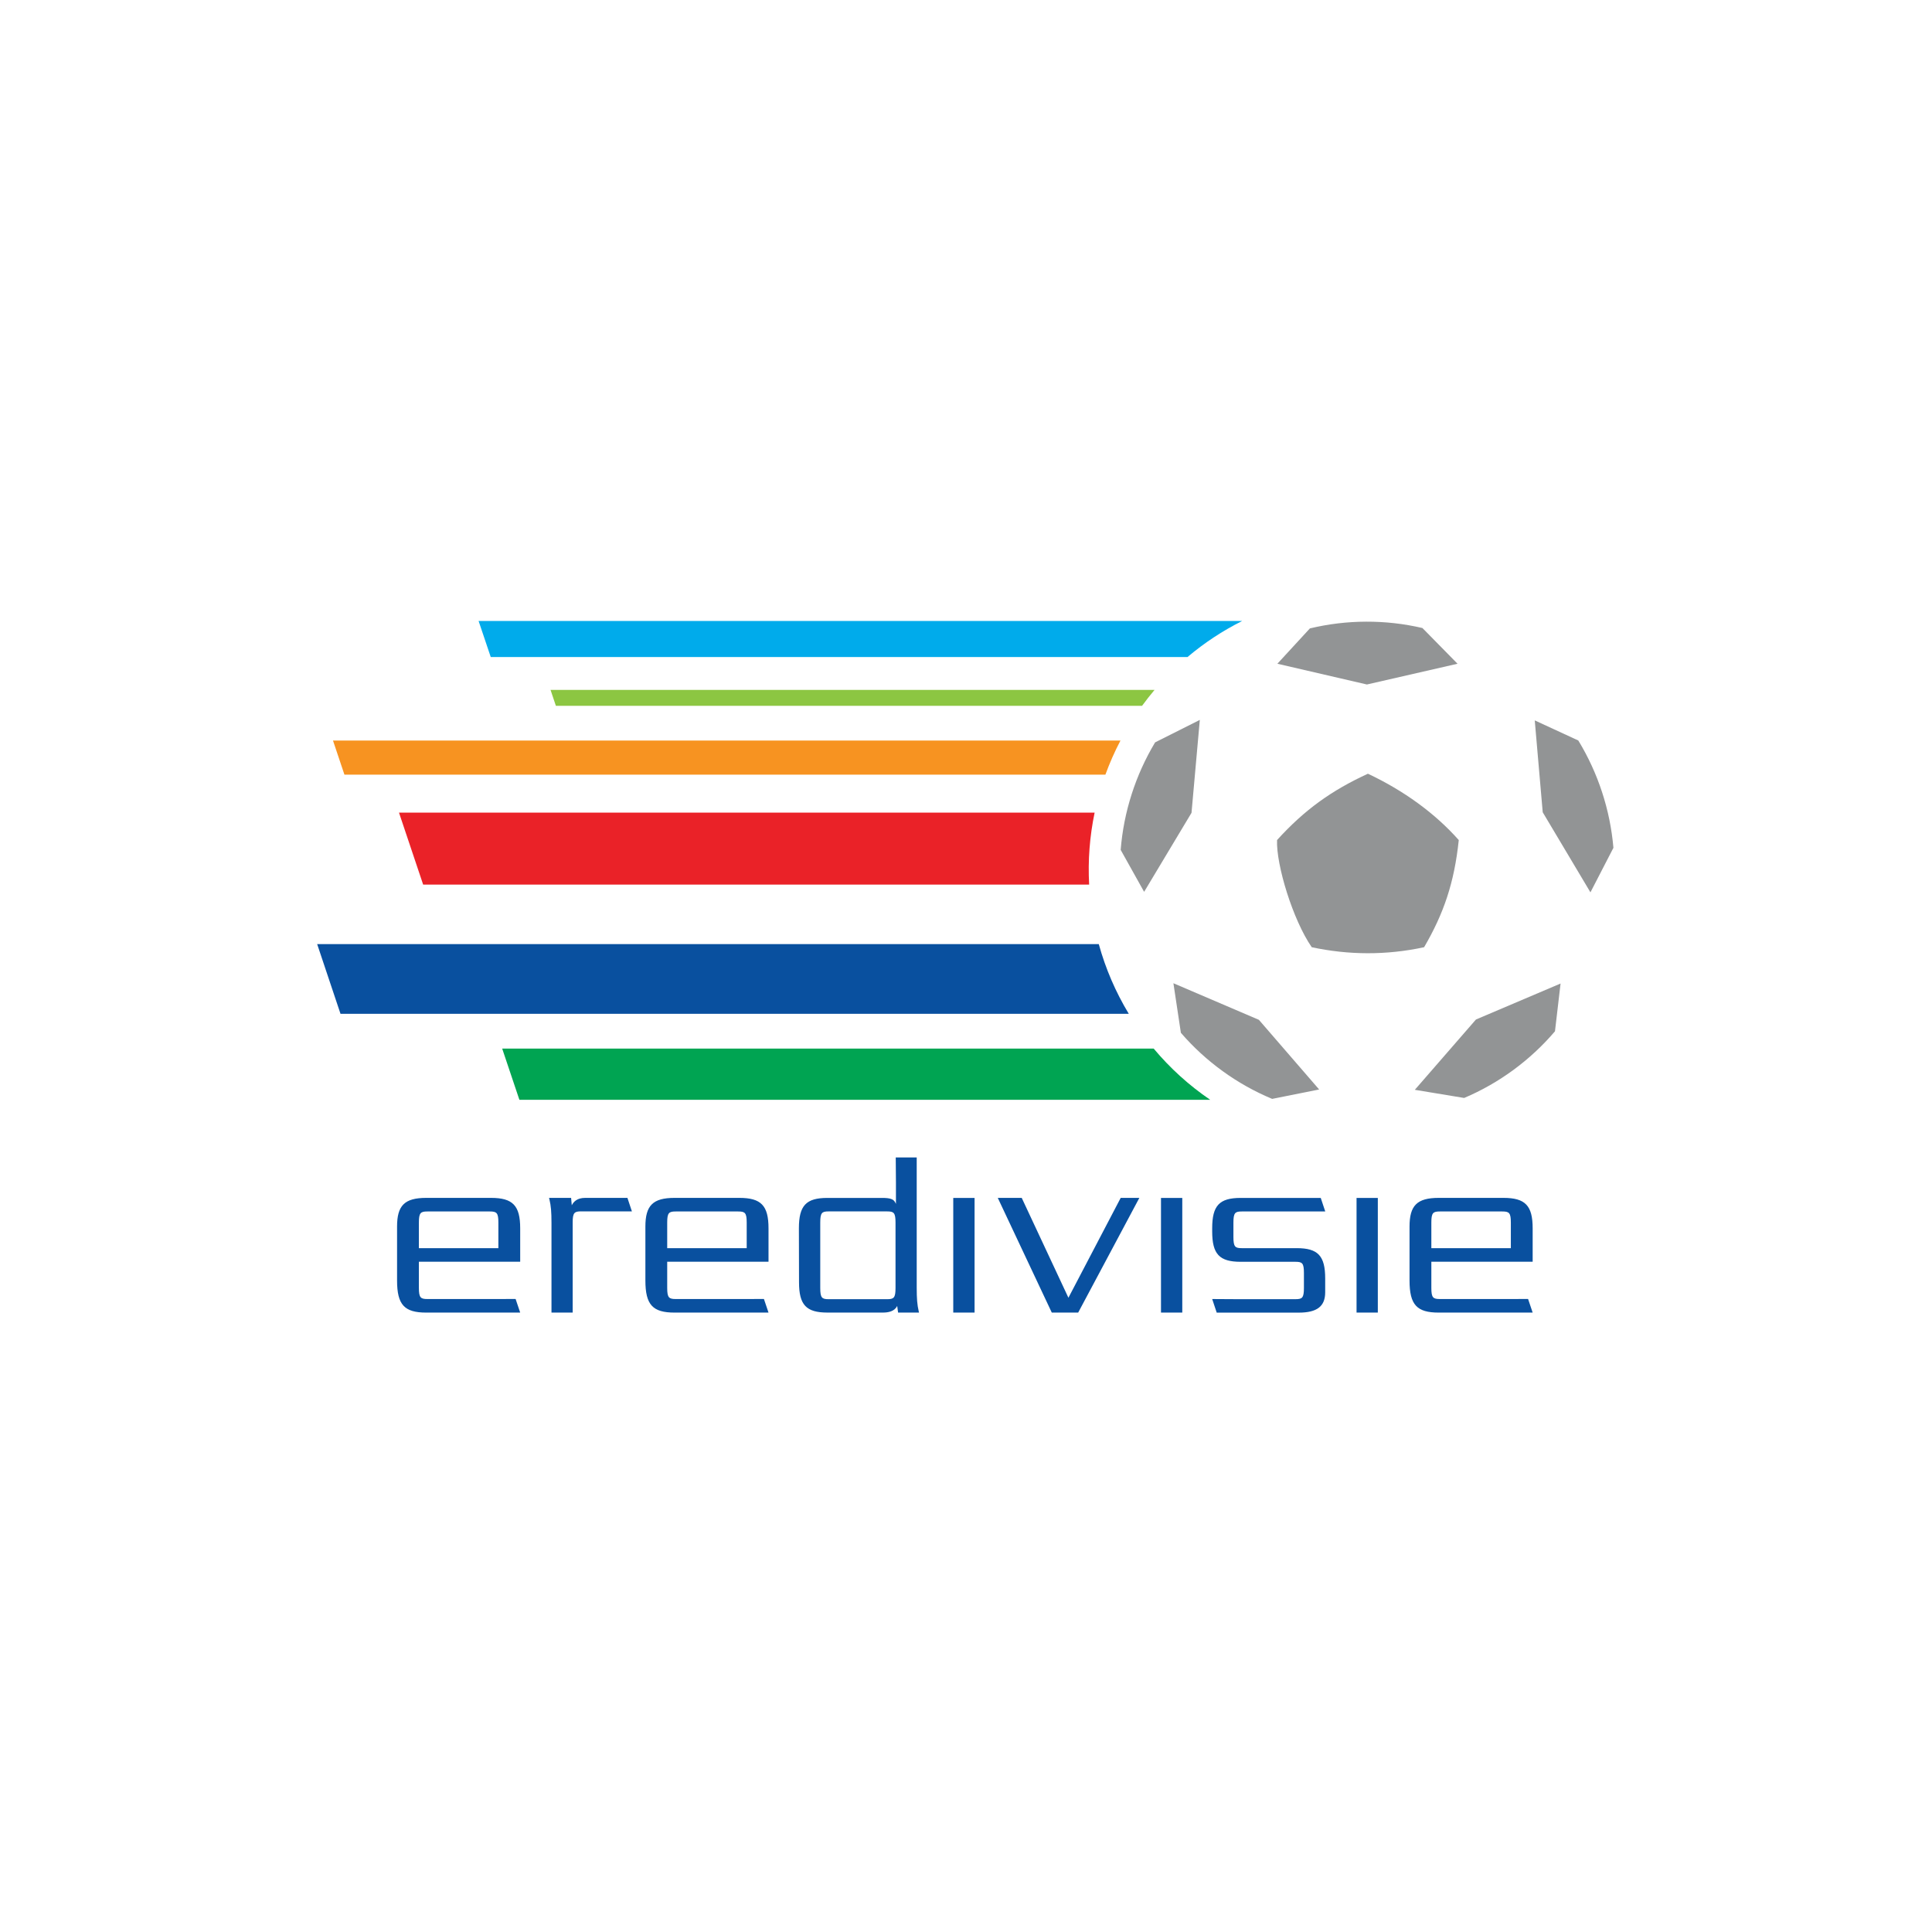 <svg xmlns="http://www.w3.org/2000/svg" xmlns:xlink="http://www.w3.org/1999/xlink" width="500" zoomAndPan="magnify" viewBox="0 0 375 375" height="500" preserveAspectRatio="xMidYMid meet" version="1.0"><defs><clipPath id="e1b813ed5c"><path d="M 92 120.531 L 242 120.531 L 242 128 L 92 128 Z M 92 120.531 " clip-rule="nonzero"/></clipPath><clipPath id="369b410ed7"><path d="M 61.363 183 L 220 183 L 220 197 L 61.363 197 Z M 61.363 183 " clip-rule="nonzero"/></clipPath><clipPath id="cb511981ed"><path d="M 217 120.531 L 313.363 120.531 L 313.363 214 L 217 214 Z M 217 120.531 " clip-rule="nonzero"/></clipPath><clipPath id="003281e848"><path d="M 77 224 L 298 224 L 298 254.781 L 77 254.781 Z M 77 224 " clip-rule="nonzero"/></clipPath></defs><rect x="-37.5" width="450" fill="#ffffff" y="-37.5" height="450" fill-opacity="1"/><rect x="-37.5" width="450" fill="#ffffff" y="-37.5" height="450" fill-opacity="1"/><path fill="#00a452" d="M 223.926 203.527 L 97.473 203.527 L 100.812 213.465 L 234.891 213.465 C 230.777 210.66 227.125 207.348 223.926 203.527 " fill-opacity="1" fill-rule="nonzero"/><g clip-path="url(#e1b813ed5c)"><path fill="#00abeb" d="M 92.895 120.531 L 95.254 127.531 L 230.492 127.531 C 233.754 124.777 237.289 122.445 241.105 120.531 Z M 92.895 120.531 " fill-opacity="1" fill-rule="nonzero"/></g><path fill="#f79321" d="M 64.633 143.738 L 66.852 150.355 L 214.559 150.355 C 215.387 148.086 216.359 145.879 217.484 143.738 Z M 64.633 143.738 " fill-opacity="1" fill-rule="nonzero"/><path fill="#ea2228" d="M 212.465 157.734 L 77.445 157.734 L 82.133 171.699 L 211.402 171.699 C 211.148 167 211.504 162.344 212.465 157.734 " fill-opacity="1" fill-rule="nonzero"/><path fill="#8cc642" d="M 106.859 133.91 L 107.895 136.996 L 221.676 136.996 C 222.449 135.941 223.258 134.91 224.098 133.91 Z M 106.859 133.91 " fill-opacity="1" fill-rule="nonzero"/><g clip-path="url(#369b410ed7)"><path fill="#09509f" d="M 61.562 183.254 L 66.09 196.777 L 219.094 196.777 C 216.531 192.535 214.594 188.031 213.273 183.254 Z M 61.562 183.254 " fill-opacity="1" fill-rule="nonzero"/></g><g clip-path="url(#cb511981ed)"><path fill="#929495" d="M 283.145 163.055 C 278.559 157.879 272.48 153.457 265.512 150.18 C 258.535 153.387 253.234 157.137 247.875 163.055 C 247.68 167.836 250.938 178.543 254.609 183.855 C 261.754 185.383 269.055 185.438 276.418 183.855 C 280.23 177.312 282.281 171.328 283.145 163.055 M 265.316 132.859 L 282.906 128.832 L 276.09 121.898 C 272.496 121.062 268.855 120.652 265.164 120.664 C 261.477 120.676 257.836 121.113 254.25 121.973 L 247.938 128.832 Z M 231.273 157.766 L 232.883 139.734 L 224.207 144.094 C 222.305 147.266 220.789 150.613 219.66 154.137 C 218.527 157.664 217.816 161.27 217.523 164.961 L 222.074 173.105 Z M 244.352 197.949 L 227.758 190.844 L 229.207 200.465 C 231.625 203.266 234.332 205.746 237.324 207.91 C 240.316 210.078 243.516 211.871 246.926 213.293 L 256.047 211.469 Z M 286.48 197.887 L 274.617 211.531 L 284.191 213.113 C 287.59 211.672 290.777 209.855 293.754 207.672 C 296.73 205.484 299.422 202.984 301.82 200.172 L 302.906 190.902 Z M 299.441 157.66 L 308.703 173.203 L 313.164 164.559 C 312.844 160.867 312.109 157.266 310.957 153.746 C 309.809 150.23 308.27 146.891 306.348 143.73 L 297.895 139.828 Z M 299.441 157.66 " fill-opacity="1" fill-rule="nonzero"/></g><g clip-path="url(#003281e848)"><path fill="#09509f" d="M 256.18 232.516 L 240.816 232.516 C 236.68 232.516 235.285 234 235.285 238.406 L 235.285 239.02 C 235.285 243.422 236.68 244.914 240.816 244.914 L 251.465 244.914 C 252.762 244.914 253.09 245.168 253.09 247.082 L 253.09 249.996 C 253.09 251.914 252.762 252.168 251.465 252.168 L 239.91 252.168 L 235.285 252.141 L 236.164 254.781 L 252.086 254.781 C 255.637 254.781 257.219 253.559 257.219 250.832 L 257.219 248.156 C 257.219 243.75 255.82 242.266 251.691 242.266 L 241.031 242.266 C 239.734 242.266 239.406 242.012 239.406 240.094 L 239.406 237.316 C 239.406 235.402 239.734 235.145 241.031 235.145 L 257.23 235.145 L 256.355 232.516 Z M 277.824 237.293 C 277.824 235.402 278.156 235.145 279.477 235.145 L 291.598 235.145 C 292.918 235.145 293.254 235.398 293.254 237.293 L 293.254 242.27 L 277.824 242.27 Z M 297.488 244.902 L 297.488 238.414 C 297.488 234.004 296.055 232.508 291.816 232.508 L 279.258 232.508 C 275.023 232.508 273.59 234.004 273.59 238.078 L 273.59 248.539 C 273.59 253.281 275.023 254.773 279.258 254.773 L 297.488 254.773 L 296.598 252.129 L 292.793 252.141 L 279.48 252.141 C 278.156 252.141 277.824 251.879 277.824 249.984 L 277.824 244.902 Z M 129.504 237.293 C 129.504 235.402 129.836 235.145 131.16 235.145 L 143.277 235.145 C 144.602 235.145 144.934 235.398 144.934 237.293 L 144.934 242.27 L 129.504 242.27 Z M 149.168 244.902 L 149.168 238.414 C 149.168 234.004 147.738 232.508 143.5 232.508 L 130.934 232.508 C 126.703 232.508 125.27 234.004 125.27 238.078 L 125.27 248.539 C 125.27 253.281 126.703 254.773 130.934 254.773 L 149.168 254.773 L 148.277 252.129 L 144.473 252.141 L 131.16 252.141 C 129.836 252.141 129.504 251.879 129.504 249.984 L 129.504 244.902 Z M 121.418 232.508 L 113.594 232.508 C 112.02 232.508 111.344 233.242 110.98 233.945 C 110.926 233.363 110.852 232.508 110.852 232.508 L 106.57 232.508 L 106.648 232.82 C 106.941 234.055 107.043 235.207 107.043 237.387 L 107.043 254.766 L 111.156 254.766 L 111.156 237.277 C 111.156 235.375 111.492 235.125 112.809 235.125 L 122.652 235.125 L 121.781 232.504 Z M 173.82 249.996 C 173.82 251.914 173.492 252.172 172.191 252.172 L 160.836 252.172 C 159.535 252.172 159.211 251.914 159.211 249.996 L 159.211 237.305 C 159.211 235.387 159.535 235.133 160.836 235.133 L 172.191 235.133 C 173.492 235.133 173.82 235.387 173.82 237.305 Z M 178.316 254.484 C 178.031 253.254 177.934 252.098 177.934 249.906 L 177.934 224.656 L 173.863 224.656 L 173.902 229.527 L 173.902 233.676 C 173.703 233.195 173.445 232.898 173.078 232.762 C 172.602 232.551 171.953 232.516 171.129 232.516 L 160.598 232.516 C 156.465 232.516 155.066 233.996 155.066 238.398 L 155.09 248.887 C 155.09 253.289 156.484 254.77 160.617 254.77 L 171.363 254.77 C 172.367 254.77 173.613 254.57 174.145 253.48 C 174.215 254.008 174.32 254.77 174.32 254.77 L 178.379 254.77 Z M 185.027 232.516 L 189.164 232.516 L 189.164 254.773 L 185.027 254.773 Z M 225.348 232.516 L 229.48 232.516 L 229.48 254.773 L 225.348 254.773 Z M 263.305 232.516 L 267.434 232.516 L 267.434 254.773 L 263.305 254.773 Z M 217.527 232.508 L 207.379 251.891 L 198.316 232.508 L 193.668 232.508 L 204.152 254.773 L 209.273 254.773 L 221.148 232.508 Z M 81.305 237.293 C 81.305 235.402 81.641 235.145 82.957 235.145 L 95.078 235.145 C 96.402 235.145 96.734 235.398 96.734 237.293 L 96.734 242.27 L 81.305 242.27 Z M 100.969 244.902 L 100.969 238.414 C 100.969 234.004 99.539 232.508 95.301 232.508 L 82.738 232.508 C 78.504 232.508 77.07 234.004 77.07 238.078 L 77.07 248.539 C 77.07 253.281 78.504 254.773 82.738 254.773 L 100.969 254.773 L 100.078 252.129 L 96.277 252.141 L 82.961 252.141 C 81.641 252.141 81.305 251.879 81.305 249.984 L 81.305 244.902 Z M 100.969 244.902 " fill-opacity="1" fill-rule="nonzero"/></g></svg>